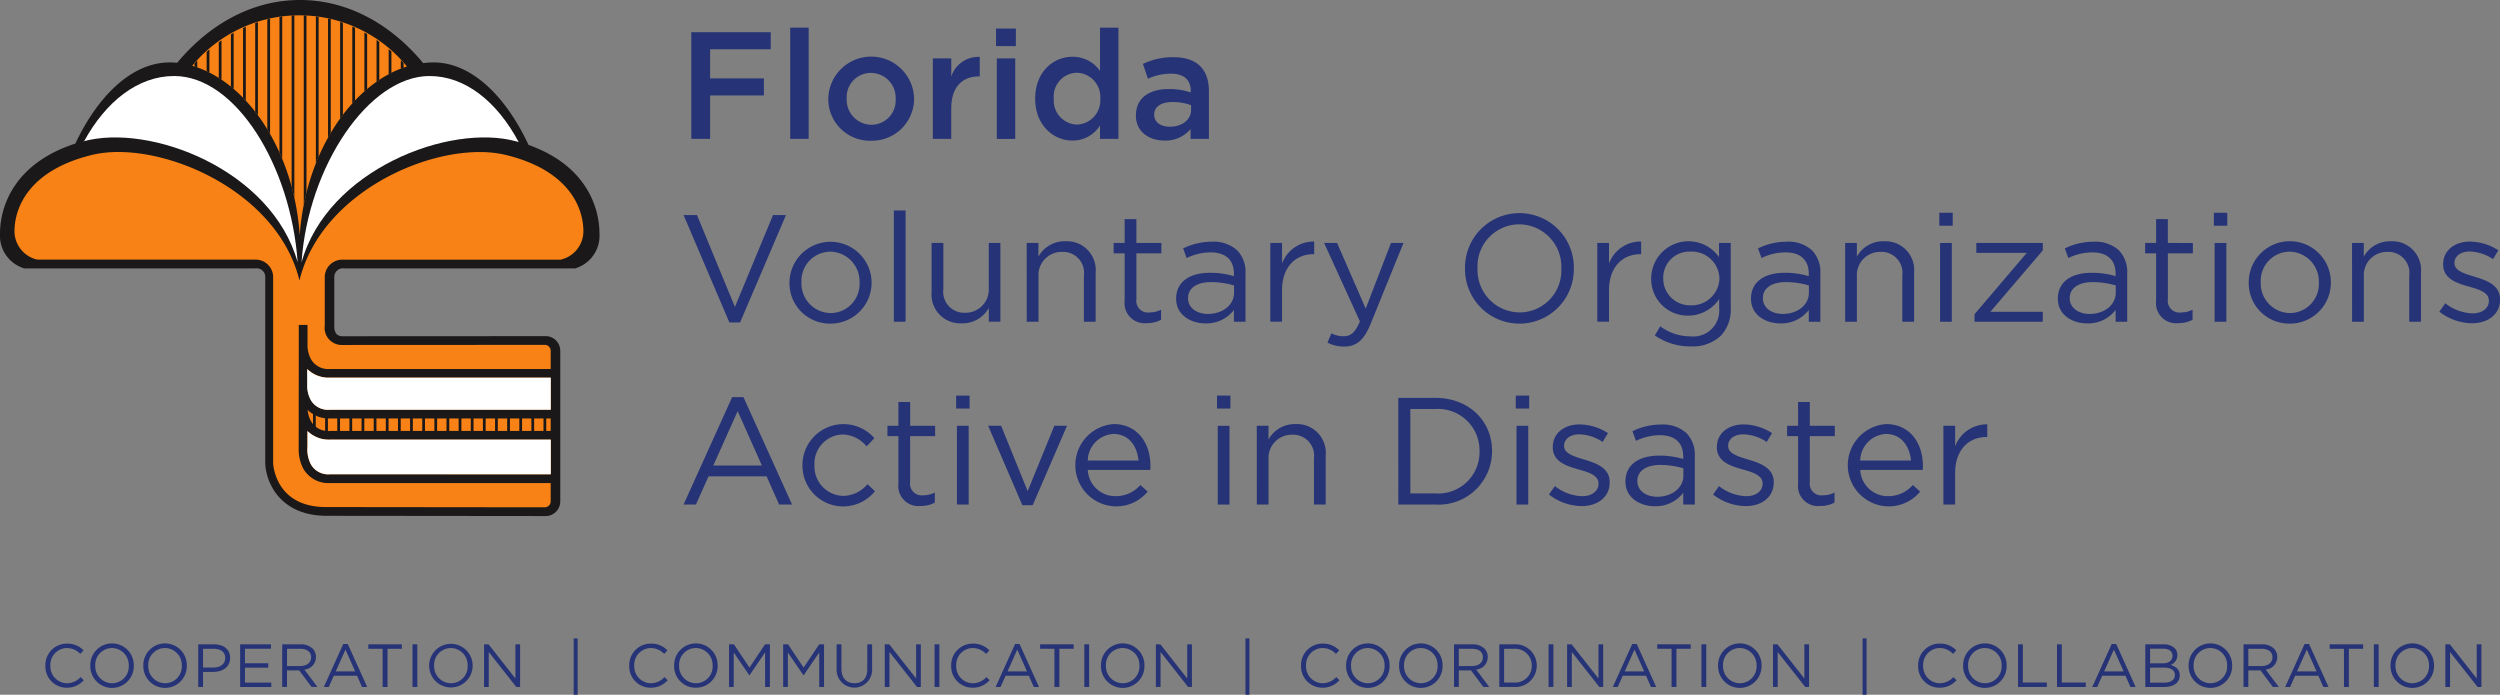 <svg xmlns="http://www.w3.org/2000/svg" width="273" height="75.868" viewBox="0 0 273 75.868">
  <rect x="0" y="0" width="273" height="75.868" fill="#808080" stroke="none"/>
  <g id="logo_" data-name="logo " transform="translate(-138 -213)">
    <path id="Path_480" data-name="Path 480" d="M195.718,228.833c-2.462-5.282-6.2-9.016-10.38-9.016a9.109,9.109,0,0,0-1.125.077c-3.548-4.282-8.266-6.894-13.447-6.894s-9.874,2.6-13.418,6.859c-.271-.025-.543-.042-.817-.042-4.144,0-7.845,3.664-10.306,8.864-6.648,2.149-8.225,6.832-8.225,9.85a3.721,3.721,0,0,0,2.644,3.777H165.9a.936.936,0,0,1,1.066.905v20.362c.057,2.008,1.537,5.752,6.725,5.752l23.89.025a1.6,1.6,0,0,0,1.6-1.595V251.3a1.6,1.6,0,0,0-1.595-1.594l-22.116.012a.9.9,0,0,1-.735-.255,1.306,1.306,0,0,1-.231-.821l0-.047v-5.373a.942.942,0,0,1,1.066-.916H200.82a3.721,3.721,0,0,0,2.643-3.777c0-2.946-1.492-7.484-7.745-9.7Z" transform="translate(0 0)" fill="#1a1818"/>
    <path id="Path_481" data-name="Path 481" d="M191.568,222.979c-6.65,0-13.28,9.882-13.987,20.358,2.8-10.114,16.177-15.243,23.475-13.215.085.022.158.052.24.076-2.353-4.417-5.837-7.218-9.728-7.218Z" transform="translate(-6.654 -1.678)" fill="#fff"/>
    <path id="Path_482" data-name="Path 482" d="M158.842,222.979c-3.931,0-7.452,2.771-9.841,7.148.006,0-.108,0-.1-.005,7.3-2.027,20.62,3.1,23.434,13.205-.72-10.472-6.736-20.348-13.49-20.348Z" transform="translate(-1.832 -1.678)" fill="#fff"/>
    <path id="Path_483" data-name="Path 483" d="M186.684,220.6a15.161,15.161,0,0,0-23.452-.077c5.97,1.706,11.136,9.259,11.74,18.539.626-9.153,5.773-16.624,11.713-18.463Z" transform="translate(-4.242 -0.337)" fill="#f88216"/>
    <path id="Path_484" data-name="Path 484" d="M190.914,221.724v-.532c-.1-.1-.2-.205-.3-.305v.947c.1-.037.2-.075.3-.11Z" transform="translate(-8.846 -1.326)" fill="#1a1818"/>
    <path id="Path_485" data-name="Path 485" d="M189.321,222.048V219.7c-.1-.085-.2-.17-.3-.253V222.2c.1-.053.2-.1.3-.148Z" transform="translate(-8.578 -1.083)" fill="#1a1818"/>
    <path id="Path_486" data-name="Path 486" d="M187.728,222.614v-4.157c-.1-.071-.2-.142-.3-.21v4.564c.1-.069.2-.131.3-.2Z" transform="translate(-8.31 -0.882)" fill="#1a1818"/>
    <path id="Path_487" data-name="Path 487" d="M186.135,223.442v-6c-.1-.058-.2-.118-.3-.174v6.444c.1-.088.2-.182.3-.267Z" transform="translate(-8.042 -0.717)" fill="#1a1818"/>
    <path id="Path_488" data-name="Path 488" d="M184.245,216.483v8.409c.1-.109.2-.21.3-.316v-7.957c-.1-.047-.2-.092-.3-.136Z" transform="translate(-7.775 -0.586)" fill="#1a1818"/>
    <path id="Path_489" data-name="Path 489" d="M182.651,215.877v10.567c.1-.139.2-.284.3-.418V215.974c-.1-.034-.2-.064-.3-.1Z" transform="translate(-7.507 -0.484)" fill="#1a1818"/>
    <path id="Path_490" data-name="Path 490" d="M181.058,215.433v13.012c.095-.171.2-.33.3-.5V215.5c-.1-.025-.2-.049-.3-.072Z" transform="translate(-7.239 -0.409)" fill="#1a1818"/>
    <path id="Path_491" data-name="Path 491" d="M179.465,215.151v16.056c.094-.237.2-.465.3-.7V215.2c-.1-.015-.2-.031-.3-.044Z" transform="translate(-6.971 -0.362)" fill="#1a1818"/>
    <path id="Path_492" data-name="Path 492" d="M177.872,215.024v20.692c.087-.441.191-.873.3-1.3V215.032c-.1,0-.2,0-.3-.008Z" transform="translate(-6.703 -0.34)" fill="#1a1818"/>
    <path id="Path_493" data-name="Path 493" d="M176.279,215.035v18.688c.107.394.207.793.3,1.2v-19.9c-.1,0-.2,0-.3.01Z" transform="translate(-6.435 -0.34)" fill="#1a1818"/>
    <path id="Path_494" data-name="Path 494" d="M174.685,215.2v14.815q.153.342.3.694V215.16c-.1.013-.2.028-.3.043Z" transform="translate(-6.167 -0.363)" fill="#1a1818"/>
    <path id="Path_495" data-name="Path 495" d="M173.092,215.521v12.016c.1.166.2.336.3.507v-12.6c-.1.023-.2.05-.3.076Z" transform="translate(-5.9 -0.411)" fill="#1a1818"/>
    <path id="Path_496" data-name="Path 496" d="M171.5,215.994v9.695c.1.128.2.26.3.393V215.9c-.1.033-.2.062-.3.1Z" transform="translate(-5.632 -0.487)" fill="#1a1818"/>
    <path id="Path_497" data-name="Path 497" d="M169.906,216.645v7.623c.1.1.2.207.3.313v-8.069c-.1.044-.2.087-.3.133Z" transform="translate(-5.364 -0.59)" fill="#1a1818"/>
    <path id="Path_498" data-name="Path 498" d="M168.313,217.475v5.71c.1.082.2.166.3.251V217.3c-.1.056-.2.114-.3.172Z" transform="translate(-5.096 -0.723)" fill="#1a1818"/>
    <path id="Path_499" data-name="Path 499" d="M166.719,218.5V222.4c.1.062.2.125.3.191v-4.3c-.1.069-.2.142-.3.214Z" transform="translate(-4.828 -0.889)" fill="#1a1818"/>
    <path id="Path_500" data-name="Path 500" d="M165.128,219.751v2.119c.1.047.2.1.3.146v-2.523c-.1.083-.2.172-.3.258Z" transform="translate(-4.561 -1.092)" fill="#1a1818"/>
    <path id="Path_501" data-name="Path 501" d="M163.535,221.258v.341c.1.032.2.06.3.094v-.742c-.1.1-.2.2-.3.307Z" transform="translate(-4.293 -1.337)" fill="#1a1818"/>
    <path id="Path_502" data-name="Path 502" d="M171.015,246.964c-2.435-10.018-15.56-15.417-22.647-13.693-6.88,1.674-8.465,5.748-8.465,8.335a3.185,3.185,0,0,0,2.494,3.1H166.13a1.919,1.919,0,0,1,2.017,1.836v20.383s.139,4.8,5.774,4.8l23.892.026a.643.643,0,0,0,.642-.644V254.656a.643.643,0,0,0-.642-.643l-22.117.012a1.87,1.87,0,0,1-1.912-2.121v-5.357a1.918,1.918,0,0,1,2.016-1.836h23.733a3.185,3.185,0,0,0,2.494-3.1c0-2.587-1.586-6.662-8.464-8.335-7.088-1.725-20.1,3.675-22.538,13.693Z" transform="translate(-0.32 -3.354)" fill="#f88216"/>
    <path id="Path_503" data-name="Path 503" d="M180.655,271.961a2.185,2.185,0,0,1-2.1-1.05,3.529,3.529,0,0,1-.4-1.692,2.752,2.752,0,0,1,.012-.28v-1.7a3.3,3.3,0,0,0,2.446.942h24.182v-.95l-24.136,0a2.184,2.184,0,0,1-2.1-1.048,3.169,3.169,0,0,1-.374-1.247,3.306,3.306,0,0,0,2.431.929h24.182v-.952H180.655a2.183,2.183,0,0,1-2.1-1.05,3.274,3.274,0,0,1-.388-1.379v-2.014a3.31,3.31,0,0,0,2.45.943h24.175v-.951l-24.133,0a2.183,2.183,0,0,1-2.1-1.048,3.288,3.288,0,0,1-.388-1.375v-2.386h-.952s-.012,13.407-.012,13.571a4.427,4.427,0,0,0,.53,2.169,3.138,3.138,0,0,0,2.88,1.525h24.178v-.952Z" transform="translate(-6.59 -7.17)" fill="#1a1818"/>
    <path id="Path_504" data-name="Path 504" d="M204.92,265.886H180.814a2.183,2.183,0,0,1-2.1-1.05,3.275,3.275,0,0,1-.389-1.379v-2.014a3.31,3.31,0,0,0,2.451.943h24.145l0,3.5Z" transform="translate(-6.779 -8.144)" fill="#fff"/>
    <path id="Path_505" data-name="Path 505" d="M204.92,274.3H180.848a2.185,2.185,0,0,1-2.1-1.05,3.529,3.529,0,0,1-.4-1.692,2.752,2.752,0,0,1,.012-.28v-1.7a3.3,3.3,0,0,0,2.446.942h24.122l0,3.779Z" transform="translate(-6.782 -9.513)" fill="#fff"/>
    <path id="Path_506" data-name="Path 506" d="M206.171,269.666V267.44h.3v2.226Z" transform="translate(-11.461 -9.152)" fill="#1a1818"/>
    <path id="Path_507" data-name="Path 507" d="M204.578,269.731v-2.458h.3v2.458Z" transform="translate(-11.193 -9.124)" fill="#1a1818"/>
    <path id="Path_508" data-name="Path 508" d="M207.755,269.731v-2.458h.3v2.458Z" transform="translate(-11.727 -9.124)" fill="#1a1818"/>
    <path id="Path_509" data-name="Path 509" d="M209.344,269.731v-2.458h.3v2.458Z" transform="translate(-11.994 -9.124)" fill="#1a1818"/>
    <path id="Path_510" data-name="Path 510" d="M202.985,269.745v-2.388h.3v2.388Z" transform="translate(-10.925 -9.138)" fill="#1a1818"/>
    <path id="Path_511" data-name="Path 511" d="M201.391,269.745v-2.388h.3v2.388Z" transform="translate(-10.657 -9.138)" fill="#1a1818"/>
    <path id="Path_512" data-name="Path 512" d="M199.8,269.745v-2.388h.3v2.388Z" transform="translate(-10.389 -9.138)" fill="#1a1818"/>
    <path id="Path_513" data-name="Path 513" d="M198.206,269.735V267.3h.3v2.435Z" transform="translate(-10.122 -9.129)" fill="#1a1818"/>
    <path id="Path_514" data-name="Path 514" d="M196.612,269.735V267.3h.3v2.435Z" transform="translate(-9.854 -9.129)" fill="#1a1818"/>
    <path id="Path_515" data-name="Path 515" d="M195.02,269.735V267.3h.3v2.435Z" transform="translate(-9.586 -9.129)" fill="#1a1818"/>
    <path id="Path_516" data-name="Path 516" d="M193.427,269.642V267.3h.3v2.342Z" transform="translate(-9.318 -9.129)" fill="#1a1818"/>
    <path id="Path_517" data-name="Path 517" d="M191.832,269.713V267.3h.3v2.412Z" transform="translate(-9.05 -9.129)" fill="#1a1818"/>
    <path id="Path_518" data-name="Path 518" d="M190.24,269.735V267.3h.3v2.435Z" transform="translate(-8.782 -9.129)" fill="#1a1818"/>
    <path id="Path_519" data-name="Path 519" d="M188.645,269.735V267.3h.3v2.435Z" transform="translate(-8.514 -9.129)" fill="#1a1818"/>
    <path id="Path_520" data-name="Path 520" d="M187.055,269.735V267.3h.3v2.435Z" transform="translate(-8.247 -9.129)" fill="#1a1818"/>
    <path id="Path_521" data-name="Path 521" d="M185.461,269.745v-2.388h.3v2.388Z" transform="translate(-7.979 -9.138)" fill="#1a1818"/>
    <path id="Path_522" data-name="Path 522" d="M183.868,269.745v-2.388h.3v2.388Z" transform="translate(-7.711 -9.138)" fill="#1a1818"/>
    <path id="Path_523" data-name="Path 523" d="M182.274,269.745v-2.388h.3v2.388Z" transform="translate(-7.443 -9.138)" fill="#1a1818"/>
    <path id="Path_524" data-name="Path 524" d="M180.681,269.731v-2.458h.3v2.458Z" transform="translate(-7.175 -9.124)" fill="#1a1818"/>
    <path id="Path_525" data-name="Path 525" d="M179.089,269.123v-2.436h.3v2.436Z" transform="translate(-6.908 -9.026)" fill="#1a1818"/>
    <g id="Group_770" data-name="Group 770" transform="translate(213.493 216.018)">
      <path id="Path_526" data-name="Path 526" d="M228.75,217.229h8.671v1.863H230.8v3.179h5.874v1.863H230.8v4.743H228.75Z" transform="translate(-228.75 -216.729)" fill="#263376"/>
      <path id="Path_527" data-name="Path 527" d="M241.73,216.628h2.014v12.148H241.73Z" transform="translate(-230.932 -216.628)" fill="#263376"/>
      <path id="Path_528" data-name="Path 528" d="M246.73,225.075v-.033a4.686,4.686,0,0,1,9.37-.033v.033a4.6,4.6,0,0,1-4.71,4.577A4.545,4.545,0,0,1,246.73,225.075Zm7.356,0v-.033a2.715,2.715,0,0,0-2.7-2.828,2.637,2.637,0,0,0-2.645,2.8v.033a2.722,2.722,0,0,0,2.68,2.829A2.65,2.65,0,0,0,254.086,225.075Z" transform="translate(-231.773 -217.27)" fill="#263376"/>
      <path id="Path_529" data-name="Path 529" d="M260.45,220.635h2.014v1.981a3.114,3.114,0,0,1,3.111-2.147v2.13h-.116c-1.764,0-2.995,1.148-2.995,3.477v3.345H260.45Z" transform="translate(-234.079 -217.273)" fill="#263376"/>
      <path id="Path_530" data-name="Path 530" d="M268.75,216.749h2.164v1.913H268.75Zm.083,3.261h2.014V228.8h-2.014Z" transform="translate(-235.475 -216.648)" fill="#263376"/>
      <path id="Path_531" data-name="Path 531" d="M273.89,224.4v-.033c0-2.912,1.98-4.56,4.077-4.56a3.636,3.636,0,0,1,3,1.548v-4.727h2.013v12.148h-2.013v-1.464a3.52,3.52,0,0,1-3,1.648C275.9,228.96,273.89,227.312,273.89,224.4Zm7.106,0v-.033a2.637,2.637,0,0,0-2.546-2.812,2.575,2.575,0,0,0-2.529,2.812v.033a2.613,2.613,0,0,0,2.529,2.813A2.647,2.647,0,0,0,281,224.4Z" transform="translate(-236.339 -216.628)" fill="#263376"/>
      <path id="Path_532" data-name="Path 532" d="M293.084,229.428v-1.081a3.548,3.548,0,0,1-2.845,1.265c-1.665,0-3.129-.949-3.129-2.713v-.033c0-1.947,1.514-2.879,3.561-2.879a7.394,7.394,0,0,1,2.429.366v-.166c0-1.215-.765-1.881-2.163-1.881a6.116,6.116,0,0,0-2.513.55l-.549-1.615a7.537,7.537,0,0,1,3.345-.732c2.6,0,3.861,1.364,3.861,3.711v5.208Zm.05-3.677a5.733,5.733,0,0,0-2.013-.349c-1.264,0-2.014.516-2.014,1.364v.033c0,.832.75,1.3,1.7,1.3,1.331,0,2.329-.749,2.329-1.847Z" transform="translate(-238.561 -217.28)" fill="#263376"/>
    </g>
    <g id="Group_771" data-name="Group 771" transform="translate(212.645 236.483)">
      <path id="Path_533" data-name="Path 533" d="M227.73,241.229h1.465l4.144,10.034,4.16-10.034h1.414L233.9,252.961h-1.165Z" transform="translate(-227.73 -241.229)" fill="#263376"/>
    </g>
    <g id="Group_772" data-name="Group 772" transform="translate(224.21 235.983)">
      <path id="Path_534" data-name="Path 534" d="M241.632,249.2v-.033a4.485,4.485,0,0,1,8.969-.033v.033a4.467,4.467,0,0,1-4.51,4.494A4.408,4.408,0,0,1,241.632,249.2Zm7.655,0v-.033a3.256,3.256,0,0,0-3.2-3.362,3.176,3.176,0,0,0-3.145,3.328v.033a3.227,3.227,0,0,0,3.179,3.345A3.175,3.175,0,0,0,249.287,249.2Z" transform="translate(-241.632 -241.307)" fill="#263376"/>
      <path id="Path_535" data-name="Path 535" d="M255.332,240.628h1.282v12.148h-1.282Z" transform="translate(-243.935 -240.628)" fill="#263376"/>
      <path id="Path_536" data-name="Path 536" d="M260.292,250.231v-5.342h1.281v5.026a2.293,2.293,0,0,0,2.38,2.6,2.54,2.54,0,0,0,2.579-2.7v-4.926H267.8v8.6h-1.264v-1.5a3.278,3.278,0,0,1-2.946,1.681A3.143,3.143,0,0,1,260.292,250.231Z" transform="translate(-244.769 -241.344)" fill="#263376"/>
      <path id="Path_537" data-name="Path 537" d="M272.771,244.852h1.282v1.5A3.256,3.256,0,0,1,277,244.669a3.143,3.143,0,0,1,3.3,3.445v5.341h-1.281V248.43a2.293,2.293,0,0,0-2.379-2.6,2.532,2.532,0,0,0-2.58,2.7v4.926h-1.282Z" transform="translate(-246.867 -241.307)" fill="#263376"/>
      <path id="Path_538" data-name="Path 538" d="M285.389,250.688V245.5h-1.2v-1.132h1.2v-2.6h1.282v2.6H289.4V245.5h-2.729v5.025a1.273,1.273,0,0,0,1.447,1.431,2.694,2.694,0,0,0,1.249-.3v1.1a3.216,3.216,0,0,1-1.548.367A2.191,2.191,0,0,1,285.389,250.688Z" transform="translate(-248.787 -240.82)" fill="#263376"/>
      <path id="Path_539" data-name="Path 539" d="M292.392,250.97v-.033c0-1.848,1.5-2.813,3.677-2.813a9.014,9.014,0,0,1,2.63.366v-.266c0-1.531-.933-2.33-2.546-2.33a5.99,5.99,0,0,0-2.613.616l-.383-1.049a7.057,7.057,0,0,1,3.129-.732,3.815,3.815,0,0,1,2.779.949,3.4,3.4,0,0,1,.9,2.529v5.258H298.7v-1.281a3.772,3.772,0,0,1-3.1,1.465C293.989,253.649,292.392,252.733,292.392,250.97Zm6.323-.665v-.8a8.88,8.88,0,0,0-2.513-.366c-1.6,0-2.512.7-2.512,1.731v.033c0,1.081,1,1.714,2.163,1.714C297.434,252.617,298.715,251.669,298.715,250.3Z" transform="translate(-250.166 -241.317)" fill="#263376"/>
      <path id="Path_540" data-name="Path 540" d="M304.752,244.858h1.281v2.247a3.685,3.685,0,0,1,3.511-2.4v1.382h-.1c-1.88,0-3.412,1.348-3.412,3.943v3.428h-1.281Z" transform="translate(-252.244 -241.313)" fill="#263376"/>
      <path id="Path_541" data-name="Path 541" d="M312.177,255.773l.433-1.015a2.692,2.692,0,0,0,1.348.316c.764,0,1.248-.4,1.764-1.615l-3.911-8.57h1.416l3.128,7.172,2.763-7.172h1.364l-3.61,8.886c-.733,1.781-1.565,2.43-2.863,2.43A3.911,3.911,0,0,1,312.177,255.773Z" transform="translate(-253.43 -241.344)" fill="#263376"/>
      <path id="Path_542" data-name="Path 542" d="M330.31,247.046v-.033a5.942,5.942,0,1,1,11.883-.033v.033a5.942,5.942,0,1,1-11.883.033Zm10.518,0v-.033a4.631,4.631,0,0,0-4.593-4.809,4.575,4.575,0,0,0-4.56,4.776v.033a4.631,4.631,0,0,0,4.593,4.809A4.575,4.575,0,0,0,340.828,247.046Z" transform="translate(-256.54 -240.689)" fill="#263376"/>
      <path id="Path_543" data-name="Path 543" d="M347.671,244.858h1.281v2.247a3.685,3.685,0,0,1,3.511-2.4v1.382h-.1c-1.879,0-3.411,1.348-3.411,3.943v3.428h-1.281Z" transform="translate(-259.459 -241.313)" fill="#263376"/>
    </g>
    <g id="Group_773" data-name="Group 773" transform="translate(318.311 236.233)">
      <path id="Path_544" data-name="Path 544" d="M355.149,254.954l.583-1a5.494,5.494,0,0,0,3.311,1.1,2.828,2.828,0,0,0,3.129-3.062v-1.015a4.08,4.08,0,0,1-3.378,1.813,3.978,3.978,0,0,1-4.044-4.027v-.033a4.073,4.073,0,0,1,7.405-2.329v-1.548h1.281v7.106a4.146,4.146,0,0,1-1.1,3.046,4.524,4.524,0,0,1-3.278,1.148A6.747,6.747,0,0,1,355.149,254.954Zm7.056-6.208v-.033a3.015,3.015,0,0,0-3.162-2.912,2.846,2.846,0,0,0-2.979,2.9v.033a2.912,2.912,0,0,0,2.979,2.929A3.036,3.036,0,0,0,362.205,248.746Z" transform="translate(-354.75 -241.557)" fill="#263376"/>
      <path id="Path_545" data-name="Path 545" d="M367.85,250.97v-.033c0-1.848,1.5-2.813,3.677-2.813a9.014,9.014,0,0,1,2.63.366v-.266c0-1.531-.933-2.33-2.546-2.33a5.987,5.987,0,0,0-2.613.616l-.383-1.049a7.057,7.057,0,0,1,3.129-.732,3.816,3.816,0,0,1,2.779.949,3.4,3.4,0,0,1,.9,2.529v5.258h-1.264v-1.281a3.773,3.773,0,0,1-3.1,1.465C369.446,253.649,367.85,252.733,367.85,250.97Zm6.323-.665v-.8a8.883,8.883,0,0,0-2.512-.366c-1.6,0-2.513.7-2.513,1.731v.033c0,1.081,1,1.714,2.164,1.714C372.892,252.617,374.173,251.669,374.173,250.3Z" transform="translate(-356.952 -241.567)" fill="#263376"/>
      <path id="Path_546" data-name="Path 546" d="M380.21,244.852h1.281v1.5a3.258,3.258,0,0,1,2.946-1.681,3.143,3.143,0,0,1,3.3,3.445v5.341H386.45V248.43a2.293,2.293,0,0,0-2.379-2.6,2.532,2.532,0,0,0-2.58,2.7v4.926H380.21Z" transform="translate(-359.03 -241.557)" fill="#263376"/>
      <path id="Path_547" data-name="Path 547" d="M392.57,240.928h1.464v1.415H392.57Zm.083,3.3h1.281v8.6h-1.281Z" transform="translate(-361.108 -240.928)" fill="#263376"/>
      <path id="Path_548" data-name="Path 548" d="M397.189,252.678l5.708-6.707H397.39v-1.082h7.255v.816l-5.724,6.706h5.724v1.081h-7.455Z" transform="translate(-361.885 -241.594)" fill="#263376"/>
      <path id="Path_549" data-name="Path 549" d="M408.13,250.97v-.033c0-1.848,1.5-2.813,3.678-2.813a9.013,9.013,0,0,1,2.629.366v-.266c0-1.531-.932-2.33-2.546-2.33a5.986,5.986,0,0,0-2.612.616l-.383-1.049a7.05,7.05,0,0,1,3.128-.732,3.816,3.816,0,0,1,2.779.949,3.4,3.4,0,0,1,.9,2.529v5.258h-1.264v-1.281a3.774,3.774,0,0,1-3.1,1.465C409.727,253.649,408.13,252.733,408.13,250.97Zm6.323-.665v-.8a8.873,8.873,0,0,0-2.512-.366c-1.6,0-2.513.7-2.513,1.731v.033c0,1.081,1,1.714,2.164,1.714C413.172,252.617,414.453,251.669,414.453,250.3Z" transform="translate(-363.724 -241.567)" fill="#263376"/>
      <path id="Path_550" data-name="Path 550" d="M420.787,250.688V245.5h-1.2v-1.132h1.2v-2.6h1.281v2.6H424.8V245.5h-2.729v5.025a1.273,1.273,0,0,0,1.448,1.431,2.7,2.7,0,0,0,1.248-.3v1.1a3.219,3.219,0,0,1-1.548.367A2.19,2.19,0,0,1,420.787,250.688Z" transform="translate(-365.651 -241.069)" fill="#263376"/>
      <path id="Path_551" data-name="Path 551" d="M428.609,240.928h1.464v1.415h-1.464Zm.083,3.3h1.281v8.6h-1.281Z" transform="translate(-367.167 -240.928)" fill="#263376"/>
      <path id="Path_552" data-name="Path 552" d="M433.188,249.2v-.033a4.485,4.485,0,0,1,8.97-.033v.033a4.467,4.467,0,0,1-4.51,4.494A4.408,4.408,0,0,1,433.188,249.2Zm7.656,0v-.033a3.256,3.256,0,0,0-3.2-3.362,3.176,3.176,0,0,0-3.145,3.328v.033a3.227,3.227,0,0,0,3.179,3.345A3.175,3.175,0,0,0,440.844,249.2Z" transform="translate(-367.937 -241.557)" fill="#263376"/>
      <path id="Path_553" data-name="Path 553" d="M446.749,244.852h1.281v1.5a3.258,3.258,0,0,1,2.946-1.681,3.143,3.143,0,0,1,3.3,3.445v5.341h-1.282V248.43a2.293,2.293,0,0,0-2.379-2.6,2.532,2.532,0,0,0-2.58,2.7v4.926h-1.281Z" transform="translate(-370.217 -241.557)" fill="#263376"/>
      <path id="Path_554" data-name="Path 554" d="M458.209,252.364l.649-.915a5.03,5.03,0,0,0,2.978,1.1c1.032,0,1.781-.532,1.781-1.364v-.033c0-.865-1.015-1.2-2.146-1.515-1.348-.383-2.846-.849-2.846-2.429v-.033c0-1.481,1.231-2.463,2.928-2.463a5.872,5.872,0,0,1,3.1.949l-.582.965a4.867,4.867,0,0,0-2.546-.833c-1.014,0-1.664.532-1.664,1.249v.033c0,.815,1.066,1.131,2.214,1.481,1.331.4,2.763.916,2.763,2.463v.033c0,1.63-1.348,2.58-3.063,2.58A5.913,5.913,0,0,1,458.209,252.364Z" transform="translate(-372.143 -241.564)" fill="#263376"/>
    </g>
    <g id="Group_774" data-name="Group 774" transform="translate(212.645 256.364)">
      <path id="Path_555" data-name="Path 555" d="M233.039,265.128h1.231l5.309,11.732h-1.415l-1.364-3.078h-6.341l-1.381,3.078H227.73Zm3.245,7.472-2.646-5.94-2.663,5.94Z" transform="translate(-227.73 -265.128)" fill="#263376"/>
    </g>
    <g id="Group_775" data-name="Group 775" transform="translate(225.626 256.198)">
      <path id="Path_556" data-name="Path 556" d="M243.335,273.2v-.033a4.481,4.481,0,0,1,7.855-2.962l-.849.9a3.475,3.475,0,0,0-2.613-1.3,3.176,3.176,0,0,0-3.079,3.328v.033a3.215,3.215,0,0,0,3.162,3.345,3.55,3.55,0,0,0,2.63-1.281l.815.765a4.45,4.45,0,0,1-7.921-2.8Z" transform="translate(-243.335 -265.557)" fill="#263376"/>
      <path id="Path_557" data-name="Path 557" d="M255.693,274.688V269.5h-1.2v-1.132h1.2v-2.6h1.282v2.6H259.7V269.5h-2.729v5.025a1.273,1.273,0,0,0,1.447,1.431,2.694,2.694,0,0,0,1.248-.3v1.1a3.212,3.212,0,0,1-1.547.367A2.191,2.191,0,0,1,255.693,274.688Z" transform="translate(-245.211 -265.069)" fill="#263376"/>
      <path id="Path_558" data-name="Path 558" d="M263.515,264.928h1.464v1.415h-1.464Zm.083,3.3h1.282v8.6H263.6Z" transform="translate(-246.728 -264.928)" fill="#263376"/>
      <path id="Path_559" data-name="Path 559" d="M267.715,268.889h1.414l2.9,7.139,2.912-7.139h1.382l-3.744,8.671h-1.131Z" transform="translate(-247.434 -265.594)" fill="#263376"/>
    </g>
    <g id="Group_776" data-name="Group 776" transform="translate(255.489 256.198)">
      <path id="Path_560" data-name="Path 560" d="M283.56,276.54a3.56,3.56,0,0,0,2.712-1.215l.8.715a4.444,4.444,0,0,1-3.546,1.615,4.5,4.5,0,0,1-.166-8.987c2.546,0,4.011,2.031,4.011,4.56,0,.117,0,.25-.017.449h-6.823A3.006,3.006,0,0,0,283.56,276.54Zm2.512-3.894c-.15-1.564-1.048-2.9-2.745-2.9a2.97,2.97,0,0,0-2.8,2.9Z" transform="translate(-279.233 -265.557)" fill="#263376"/>
      <path id="Path_561" data-name="Path 561" d="M297.753,264.928h1.465v1.415h-1.465Zm.083,3.3h1.282v8.6h-1.282Z" transform="translate(-282.347 -264.928)" fill="#263376"/>
      <path id="Path_562" data-name="Path 562" d="M302.974,268.852h1.281v1.5a3.256,3.256,0,0,1,2.946-1.681,3.143,3.143,0,0,1,3.3,3.445v5.342h-1.282V272.43a2.293,2.293,0,0,0-2.38-2.6,2.532,2.532,0,0,0-2.579,2.7v4.926h-1.281Z" transform="translate(-283.224 -265.557)" fill="#263376"/>
      <path id="Path_563" data-name="Path 563" d="M321.553,265.229H325.6c3.66,0,6.19,2.512,6.19,5.791v.033a5.831,5.831,0,0,1-6.19,5.824h-4.044Zm4.044,10.433a4.509,4.509,0,0,0,4.826-4.576v-.033a4.534,4.534,0,0,0-4.826-4.609h-2.729v9.219Z" transform="translate(-286.348 -264.979)" fill="#263376"/>
      <path id="Path_564" data-name="Path 564" d="M336.973,264.928h1.463v1.415h-1.463Zm.082,3.3h1.281v8.6h-1.281Z" transform="translate(-288.94 -264.928)" fill="#263376"/>
      <path id="Path_565" data-name="Path 565" d="M341.332,276.364l.649-.915a5.03,5.03,0,0,0,2.978,1.1c1.032,0,1.781-.532,1.781-1.364v-.033c0-.865-1.015-1.2-2.146-1.515-1.348-.383-2.846-.849-2.846-2.429v-.033c0-1.481,1.231-2.463,2.928-2.463a5.872,5.872,0,0,1,3.1.949l-.582.965a4.868,4.868,0,0,0-2.546-.833c-1.014,0-1.664.532-1.664,1.249v.033c0,.815,1.066,1.131,2.214,1.481,1.331.4,2.763.916,2.763,2.463v.033c0,1.63-1.348,2.58-3.063,2.58A5.914,5.914,0,0,1,341.332,276.364Z" transform="translate(-289.673 -265.564)" fill="#263376"/>
      <path id="Path_566" data-name="Path 566" d="M351.372,274.97v-.033c0-1.848,1.5-2.813,3.678-2.813a9.013,9.013,0,0,1,2.629.366v-.266c0-1.531-.932-2.33-2.546-2.33a5.988,5.988,0,0,0-2.613.616l-.383-1.049a7.053,7.053,0,0,1,3.129-.732,3.818,3.818,0,0,1,2.779.949,3.406,3.406,0,0,1,.9,2.529v5.258h-1.265v-1.281a3.772,3.772,0,0,1-3.1,1.465C352.969,277.649,351.372,276.733,351.372,274.97Zm6.324-.665v-.8a8.882,8.882,0,0,0-2.513-.366c-1.6,0-2.512.7-2.512,1.731v.033c0,1.081,1,1.714,2.163,1.714C356.415,276.617,357.7,275.669,357.7,274.3Z" transform="translate(-291.361 -265.567)" fill="#263376"/>
      <path id="Path_567" data-name="Path 567" d="M362.872,276.364l.649-.915a5.03,5.03,0,0,0,2.978,1.1c1.032,0,1.781-.532,1.781-1.364v-.033c0-.865-1.015-1.2-2.146-1.515-1.348-.383-2.846-.849-2.846-2.429v-.033c0-1.481,1.231-2.463,2.929-2.463a5.871,5.871,0,0,1,3.095.949l-.582.965a4.868,4.868,0,0,0-2.546-.833c-1.014,0-1.664.532-1.664,1.249v.033c0,.815,1.066,1.131,2.214,1.481,1.331.4,2.763.916,2.763,2.463v.033c0,1.63-1.349,2.58-3.063,2.58A5.914,5.914,0,0,1,362.872,276.364Z" transform="translate(-293.294 -265.564)" fill="#263376"/>
    </g>
    <g id="Group_777" data-name="Group 777" transform="translate(333.152 256.898)">
      <path id="Path_568" data-name="Path 568" d="M373.789,274.688V269.5h-1.2v-1.132h1.2v-2.6h1.281v2.6H377.8V269.5H375.07v5.025a1.273,1.273,0,0,0,1.448,1.431,2.691,2.691,0,0,0,1.248-.3v1.1a3.213,3.213,0,0,1-1.547.367A2.19,2.19,0,0,1,373.789,274.688Z" transform="translate(-372.591 -265.769)" fill="#263376"/>
      <path id="Path_569" data-name="Path 569" d="M384.958,276.54a3.561,3.561,0,0,0,2.713-1.215l.8.715a4.441,4.441,0,0,1-3.545,1.615,4.5,4.5,0,0,1-.166-8.987c2.546,0,4.01,2.031,4.01,4.56,0,.117,0,.25-.016.449h-6.824A3.007,3.007,0,0,0,384.958,276.54Zm2.512-3.894c-.149-1.564-1.047-2.9-2.745-2.9a2.971,2.971,0,0,0-2.8,2.9Z" transform="translate(-373.943 -266.257)" fill="#263376"/>
    </g>
    <g id="Group_778" data-name="Group 778" transform="translate(350.22 259.34)">
      <path id="Path_570" data-name="Path 570" d="M393.108,268.858h1.281v2.247a3.685,3.685,0,0,1,3.511-2.4v1.382h-.1c-1.88,0-3.412,1.348-3.412,3.943v3.428h-1.281Z" transform="translate(-393.108 -268.705)" fill="#263376"/>
    </g>
    <g id="Group_779" data-name="Group 779" transform="translate(142.954 283.281)">
      <path id="Path_571" data-name="Path 571" d="M143.955,299.906v-.014a2.345,2.345,0,0,1,2.354-2.407,2.422,2.422,0,0,1,1.816.739l-.359.385a2.023,2.023,0,0,0-1.463-.639,1.826,1.826,0,0,0-1.8,1.909v.013a1.837,1.837,0,0,0,1.8,1.922,2.019,2.019,0,0,0,1.5-.672l.346.339a2.424,2.424,0,0,1-1.863.819A2.322,2.322,0,0,1,143.955,299.906Z" transform="translate(-143.955 -297.484)" fill="#263376"/>
    </g>
    <g id="Group_780" data-name="Group 780" transform="translate(147.86 283.281)">
      <path id="Path_572" data-name="Path 572" d="M149.853,299.906v-.014a2.375,2.375,0,1,1,4.749-.013v.013a2.375,2.375,0,1,1-4.749.014Zm4.2,0v-.014a1.851,1.851,0,0,0-1.835-1.923,1.829,1.829,0,0,0-1.823,1.909v.013a1.851,1.851,0,0,0,1.836,1.922A1.828,1.828,0,0,0,154.057,299.906Z" transform="translate(-149.853 -297.484)" fill="#263376"/>
      <path id="Path_573" data-name="Path 573" d="M156.813,299.906v-.014a2.375,2.375,0,1,1,4.749-.013v.013a2.375,2.375,0,1,1-4.749.014Zm4.2,0v-.014a1.851,1.851,0,0,0-1.835-1.923,1.829,1.829,0,0,0-1.823,1.909v.013a1.851,1.851,0,0,0,1.836,1.922A1.828,1.828,0,0,0,161.017,299.906Z" transform="translate(-151.023 -297.484)" fill="#263376"/>
      <path id="Path_574" data-name="Path 574" d="M164.021,297.58h1.743c1.051,0,1.743.559,1.743,1.477v.013c0,1-.839,1.523-1.829,1.523h-1.131v1.643h-.526Zm1.676,2.534c.771,0,1.277-.413,1.277-1.024v-.013c0-.665-.5-1.011-1.25-1.011h-1.177v2.048Z" transform="translate(-152.235 -297.5)" fill="#263376"/>
      <path id="Path_575" data-name="Path 575" d="M169.525,297.58h3.366v.478h-2.84v1.59h2.541v.479h-2.541v1.63h2.873v.479h-3.4Z" transform="translate(-153.16 -297.5)" fill="#263376"/>
      <path id="Path_576" data-name="Path 576" d="M175.045,297.58h2a1.836,1.836,0,0,1,1.324.466,1.287,1.287,0,0,1,.359.918v.013a1.362,1.362,0,0,1-1.264,1.357l1.429,1.9h-.645l-1.35-1.809h-1.33v1.809h-.526ZM177,299.954c.7,0,1.2-.359,1.2-.957v-.013c0-.572-.439-.918-1.19-.918h-1.437v1.888Z" transform="translate(-154.088 -297.5)" fill="#263376"/>
      <path id="Path_577" data-name="Path 577" d="M182.631,297.54h.492l2.122,4.689h-.566l-.545-1.23H181.6l-.552,1.23h-.539Zm1.3,2.986-1.057-2.375-1.065,2.375Z" transform="translate(-155.007 -297.493)" fill="#263376"/>
    </g>
    <g id="Group_781" data-name="Group 781" transform="translate(178.222 283.281)">
      <path id="Path_578" data-name="Path 578" d="M187.912,298.066H186.35v-.486h3.659v.486h-1.564v4.17h-.532Z" transform="translate(-186.35 -297.5)" fill="#263376"/>
      <path id="Path_579" data-name="Path 579" d="M192.149,297.58h.526v4.656h-.526Z" transform="translate(-187.325 -297.5)" fill="#263376"/>
      <path id="Path_580" data-name="Path 580" d="M194.334,299.906v-.014a2.374,2.374,0,1,1,4.748-.013v.013a2.374,2.374,0,1,1-4.748.014Zm4.2,0v-.014a1.852,1.852,0,0,0-1.836-1.923,1.83,1.83,0,0,0-1.823,1.909v.013a1.852,1.852,0,0,0,1.836,1.922A1.828,1.828,0,0,0,198.538,299.906Z" transform="translate(-187.692 -297.484)" fill="#263376"/>
      <path id="Path_581" data-name="Path 581" d="M201.541,297.58h.492l2.933,3.731V297.58h.512v4.656h-.419l-3.006-3.818v3.818h-.512Z" transform="translate(-188.904 -297.5)" fill="#263376"/>
    </g>
    <g id="Group_782" data-name="Group 782" transform="translate(200.647 282.708)">
      <path id="Path_582" data-name="Path 582" d="M213.308,296.8h.433v6.159h-.433Z" transform="translate(-213.308 -296.796)" fill="#263376"/>
    </g>
    <g id="Group_783" data-name="Group 783" transform="translate(206.712 283.281)">
      <path id="Path_583" data-name="Path 583" d="M220.6,299.906v-.014a2.345,2.345,0,0,1,2.354-2.407,2.422,2.422,0,0,1,1.816.739l-.359.385a2.023,2.023,0,0,0-1.463-.639,1.826,1.826,0,0,0-1.8,1.909v.013a1.837,1.837,0,0,0,1.8,1.922,2.021,2.021,0,0,0,1.5-.672l.346.339a2.423,2.423,0,0,1-1.863.819A2.322,2.322,0,0,1,220.6,299.906Z" transform="translate(-220.598 -297.484)" fill="#263376"/>
    </g>
    <g id="Group_784" data-name="Group 784" transform="translate(211.617 283.281)">
      <path id="Path_584" data-name="Path 584" d="M226.494,299.906v-.014a2.375,2.375,0,1,1,4.749-.013v.013a2.36,2.36,0,0,1-2.382,2.408A2.336,2.336,0,0,1,226.494,299.906Zm4.2,0v-.014a1.851,1.851,0,0,0-1.836-1.923,1.83,1.83,0,0,0-1.823,1.909v.013a1.852,1.852,0,0,0,1.836,1.922A1.828,1.828,0,0,0,230.7,299.906Z" transform="translate(-226.494 -297.484)" fill="#263376"/>
      <path id="Path_585" data-name="Path 585" d="M233.7,297.58h.532l1.7,2.541,1.7-2.541h.532v4.656h-.526v-3.772l-1.7,2.495h-.027l-1.7-2.488v3.765H233.7Z" transform="translate(-227.706 -297.5)" fill="#263376"/>
      <path id="Path_586" data-name="Path 586" d="M240.806,297.58h.532l1.7,2.541,1.7-2.541h.532v4.656h-.526v-3.772l-1.7,2.495h-.027l-1.7-2.488v3.765h-.512Z" transform="translate(-228.9 -297.5)" fill="#263376"/>
      <path id="Path_587" data-name="Path 587" d="M247.822,300.287V297.58h.526v2.674c0,1,.532,1.57,1.423,1.57.858,0,1.4-.518,1.4-1.536V297.58h.525v2.667a1.941,1.941,0,1,1-3.877.04Z" transform="translate(-230.08 -297.5)" fill="#263376"/>
      <path id="Path_588" data-name="Path 588" d="M254.142,297.58h.492l2.933,3.731V297.58h.512v4.656h-.419l-3.006-3.818v3.818h-.512Z" transform="translate(-231.142 -297.5)" fill="#263376"/>
      <path id="Path_589" data-name="Path 589" d="M260.678,297.58h.525v4.656h-.525Z" transform="translate(-232.241 -297.5)" fill="#263376"/>
      <path id="Path_590" data-name="Path 590" d="M262.861,299.906v-.014a2.346,2.346,0,0,1,2.355-2.407,2.424,2.424,0,0,1,1.816.739l-.359.385a2.024,2.024,0,0,0-1.463-.639,1.826,1.826,0,0,0-1.8,1.909v.013a1.837,1.837,0,0,0,1.8,1.922,2.02,2.02,0,0,0,1.5-.672l.346.339a2.424,2.424,0,0,1-1.863.819A2.323,2.323,0,0,1,262.861,299.906Z" transform="translate(-232.608 -297.484)" fill="#263376"/>
      <path id="Path_591" data-name="Path 591" d="M270.815,297.54h.492l2.122,4.689h-.566l-.546-1.23h-2.534l-.552,1.23h-.538Zm1.3,2.986-1.057-2.375-1.064,2.375Z" transform="translate(-233.589 -297.493)" fill="#263376"/>
    </g>
    <g id="Group_785" data-name="Group 785" transform="translate(251.583 282.708)">
      <path id="Path_592" data-name="Path 592" d="M276.1,298.066h-1.563v-.486H278.2v.486h-1.563v4.17H276.1Z" transform="translate(-274.537 -296.928)" fill="#263376"/>
      <path id="Path_593" data-name="Path 593" d="M280.337,297.58h.525v4.656h-.525Z" transform="translate(-275.512 -296.928)" fill="#263376"/>
      <path id="Path_594" data-name="Path 594" d="M282.521,299.906v-.014a2.375,2.375,0,1,1,4.749-.013v.013a2.375,2.375,0,1,1-4.749.014Zm4.2,0v-.014a1.851,1.851,0,0,0-1.835-1.923,1.829,1.829,0,0,0-1.823,1.909v.013a1.851,1.851,0,0,0,1.836,1.922A1.828,1.828,0,0,0,286.725,299.906Z" transform="translate(-275.879 -296.912)" fill="#263376"/>
      <path id="Path_595" data-name="Path 595" d="M289.729,297.58h.492l2.933,3.731V297.58h.512v4.656h-.418l-3.006-3.818v3.818h-.512Z" transform="translate(-277.091 -296.928)" fill="#263376"/>
      <path id="Path_596" data-name="Path 596" d="M301.489,296.8h.432v6.159h-.432Z" transform="translate(-279.068 -296.796)" fill="#263376"/>
      <path id="Path_597" data-name="Path 597" d="M308.785,299.906v-.014a2.345,2.345,0,0,1,2.354-2.407,2.422,2.422,0,0,1,1.816.739l-.359.385a2.023,2.023,0,0,0-1.463-.639,1.826,1.826,0,0,0-1.8,1.909v.013a1.837,1.837,0,0,0,1.8,1.922,2.019,2.019,0,0,0,1.5-.672l.346.339a2.425,2.425,0,0,1-1.862.819A2.323,2.323,0,0,1,308.785,299.906Z" transform="translate(-280.295 -296.912)" fill="#263376"/>
    </g>
    <g id="Group_786" data-name="Group 786" transform="translate(284.991 283.281)">
      <path id="Path_598" data-name="Path 598" d="M314.7,299.906v-.014a2.375,2.375,0,1,1,4.749-.013v.013a2.375,2.375,0,1,1-4.749.014Zm4.2,0v-.014a1.851,1.851,0,0,0-1.835-1.923,1.83,1.83,0,0,0-1.824,1.909v.013a1.852,1.852,0,0,0,1.837,1.922A1.828,1.828,0,0,0,318.9,299.906Z" transform="translate(-314.697 -297.484)" fill="#263376"/>
      <path id="Path_599" data-name="Path 599" d="M321.657,299.906v-.014a2.375,2.375,0,1,1,4.749-.013v.013a2.375,2.375,0,1,1-4.749.014Zm4.2,0v-.014a1.852,1.852,0,0,0-1.836-1.923,1.83,1.83,0,0,0-1.823,1.909v.013a1.852,1.852,0,0,0,1.836,1.922A1.828,1.828,0,0,0,325.861,299.906Z" transform="translate(-315.867 -297.484)" fill="#263376"/>
      <path id="Path_600" data-name="Path 600" d="M328.865,297.58h2a1.833,1.833,0,0,1,1.324.466,1.28,1.28,0,0,1,.359.918v.013a1.362,1.362,0,0,1-1.264,1.357l1.43,1.9h-.645l-1.35-1.809H329.39v1.809h-.525Zm1.956,2.374c.7,0,1.2-.359,1.2-.957v-.013c0-.572-.438-.918-1.19-.918H329.39v1.888Z" transform="translate(-317.079 -297.5)" fill="#263376"/>
      <path id="Path_601" data-name="Path 601" d="M334.81,297.58h1.616a2.321,2.321,0,0,1,2.475,2.314v.013a2.331,2.331,0,0,1-2.475,2.328H334.81Zm1.616,4.17a1.8,1.8,0,0,0,1.929-1.828v-.014a1.812,1.812,0,0,0-1.929-1.842h-1.091v3.684Z" transform="translate(-318.078 -297.5)" fill="#263376"/>
      <path id="Path_602" data-name="Path 602" d="M341.28,297.58h.526v4.656h-.526Z" transform="translate(-319.166 -297.5)" fill="#263376"/>
      <path id="Path_603" data-name="Path 603" d="M343.713,297.58h.492l2.933,3.731V297.58h.512v4.656h-.419l-3.006-3.818v3.818h-.512Z" transform="translate(-319.575 -297.5)" fill="#263376"/>
      <path id="Path_604" data-name="Path 604" d="M351.835,297.54h.492l2.122,4.689h-.565l-.546-1.23H350.8l-.552,1.23h-.538Zm1.3,2.986-1.057-2.375-1.065,2.375Z" transform="translate(-320.584 -297.493)" fill="#263376"/>
    </g>
    <g id="Group_787" data-name="Group 787" transform="translate(318.972 282.708)">
      <path id="Path_605" data-name="Path 605" d="M357.108,298.066h-1.563v-.486H359.2v.486H357.64v4.17h-.532Z" transform="translate(-355.545 -296.928)" fill="#263376"/>
      <path id="Path_606" data-name="Path 606" d="M361.345,297.58h.526v4.656h-.526Z" transform="translate(-356.52 -296.928)" fill="#263376"/>
      <path id="Path_607" data-name="Path 607" d="M363.529,299.906v-.014a2.375,2.375,0,1,1,4.749-.013v.013a2.375,2.375,0,1,1-4.749.014Zm4.2,0v-.014a1.851,1.851,0,0,0-1.835-1.923,1.83,1.83,0,0,0-1.823,1.909v.013a1.851,1.851,0,0,0,1.836,1.922A1.828,1.828,0,0,0,367.733,299.906Z" transform="translate(-356.887 -296.912)" fill="#263376"/>
      <path id="Path_608" data-name="Path 608" d="M370.737,297.58h.492l2.933,3.731V297.58h.513v4.656h-.419l-3.007-3.818v3.818h-.512Z" transform="translate(-358.099 -296.928)" fill="#263376"/>
      <path id="Path_609" data-name="Path 609" d="M382.5,296.8h.433v6.159H382.5Z" transform="translate(-360.076 -296.796)" fill="#263376"/>
      <path id="Path_610" data-name="Path 610" d="M389.793,299.906v-.014a2.345,2.345,0,0,1,2.354-2.407,2.423,2.423,0,0,1,1.816.739l-.359.385a2.023,2.023,0,0,0-1.463-.639,1.826,1.826,0,0,0-1.8,1.909v.013a1.837,1.837,0,0,0,1.8,1.922,2.019,2.019,0,0,0,1.5-.672l.346.339a2.425,2.425,0,0,1-1.862.819A2.322,2.322,0,0,1,389.793,299.906Z" transform="translate(-361.303 -296.912)" fill="#263376"/>
    </g>
    <g id="Group_788" data-name="Group 788" transform="translate(352.374 283.281)">
      <path id="Path_611" data-name="Path 611" d="M395.7,299.906v-.014a2.375,2.375,0,1,1,4.749-.013v.013a2.375,2.375,0,1,1-4.749.014Zm4.2,0v-.014a1.851,1.851,0,0,0-1.835-1.923,1.83,1.83,0,0,0-1.823,1.909v.013a1.852,1.852,0,0,0,1.837,1.922A1.828,1.828,0,0,0,399.9,299.906Z" transform="translate(-395.697 -297.484)" fill="#263376"/>
      <path id="Path_612" data-name="Path 612" d="M402.905,297.58h.525v4.17h2.62v.486h-3.145Z" transform="translate(-396.909 -297.5)" fill="#263376"/>
      <path id="Path_613" data-name="Path 613" d="M408.018,297.58h.524v4.17h2.621v.486h-3.145Z" transform="translate(-397.768 -297.5)" fill="#263376"/>
      <path id="Path_614" data-name="Path 614" d="M414.77,297.54h.492l2.122,4.689h-.566l-.545-1.23h-2.535l-.552,1.23h-.539Zm1.3,2.986-1.058-2.375-1.064,2.375Z" transform="translate(-398.547 -297.493)" fill="#263376"/>
      <path id="Path_615" data-name="Path 615" d="M419.609,297.58h1.982a1.711,1.711,0,0,1,1.218.413,1.034,1.034,0,0,1,.3.745v.013a1.123,1.123,0,0,1-.738,1.077c.552.166,1,.486,1,1.125v.012c0,.8-.671,1.271-1.689,1.271h-2.069Zm1.9,2.075c.631,0,1.071-.285,1.071-.831v-.013c0-.459-.366-.758-1.031-.758h-1.417v1.6Zm.185,2.109c.705,0,1.145-.313,1.145-.832v-.013c0-.506-.425-.8-1.237-.8h-1.471v1.643Z" transform="translate(-399.717 -297.5)" fill="#263376"/>
      <path id="Path_616" data-name="Path 616" d="M425.3,299.906v-.014a2.375,2.375,0,1,1,4.749-.013v.013a2.375,2.375,0,1,1-4.749.014Zm4.2,0v-.014a1.851,1.851,0,0,0-1.835-1.923,1.83,1.83,0,0,0-1.823,1.909v.013a1.852,1.852,0,0,0,1.836,1.922A1.829,1.829,0,0,0,429.5,299.906Z" transform="translate(-400.673 -297.484)" fill="#263376"/>
      <path id="Path_617" data-name="Path 617" d="M432.505,297.58h2a1.835,1.835,0,0,1,1.324.466,1.283,1.283,0,0,1,.359.918v.013a1.362,1.362,0,0,1-1.264,1.357l1.43,1.9h-.646l-1.35-1.809h-1.33v1.809h-.525Zm1.955,2.374c.7,0,1.2-.359,1.2-.957v-.013c0-.572-.438-.918-1.19-.918H433.03v1.888Z" transform="translate(-401.885 -297.5)" fill="#263376"/>
      <path id="Path_618" data-name="Path 618" d="M440.09,297.54h.492l2.122,4.689h-.566l-.545-1.23H439.06l-.552,1.23h-.538Zm1.3,2.986-1.057-2.375-1.065,2.375Z" transform="translate(-402.804 -297.493)" fill="#263376"/>
    </g>
    <g id="Group_789" data-name="Group 789" transform="translate(392.398 283.281)">
      <path id="Path_619" data-name="Path 619" d="M445.373,298.066H443.81v-.486h3.659v.486h-1.563v4.17h-.532Z" transform="translate(-443.81 -297.5)" fill="#263376"/>
      <path id="Path_620" data-name="Path 620" d="M449.61,297.58h.526v4.656h-.526Z" transform="translate(-444.785 -297.5)" fill="#263376"/>
      <path id="Path_621" data-name="Path 621" d="M451.8,299.906v-.014a2.375,2.375,0,1,1,4.749-.013v.013a2.375,2.375,0,1,1-4.749.014Zm4.2,0v-.014a1.851,1.851,0,0,0-1.835-1.923,1.83,1.83,0,0,0-1.823,1.909v.013a1.852,1.852,0,0,0,1.836,1.922A1.829,1.829,0,0,0,456,299.906Z" transform="translate(-445.152 -297.484)" fill="#263376"/>
      <path id="Path_622" data-name="Path 622" d="M459,297.58h.492l2.933,3.731V297.58h.512v4.656h-.419l-3.006-3.818v3.818H459Z" transform="translate(-446.364 -297.5)" fill="#263376"/>
    </g>
  </g>
</svg>
